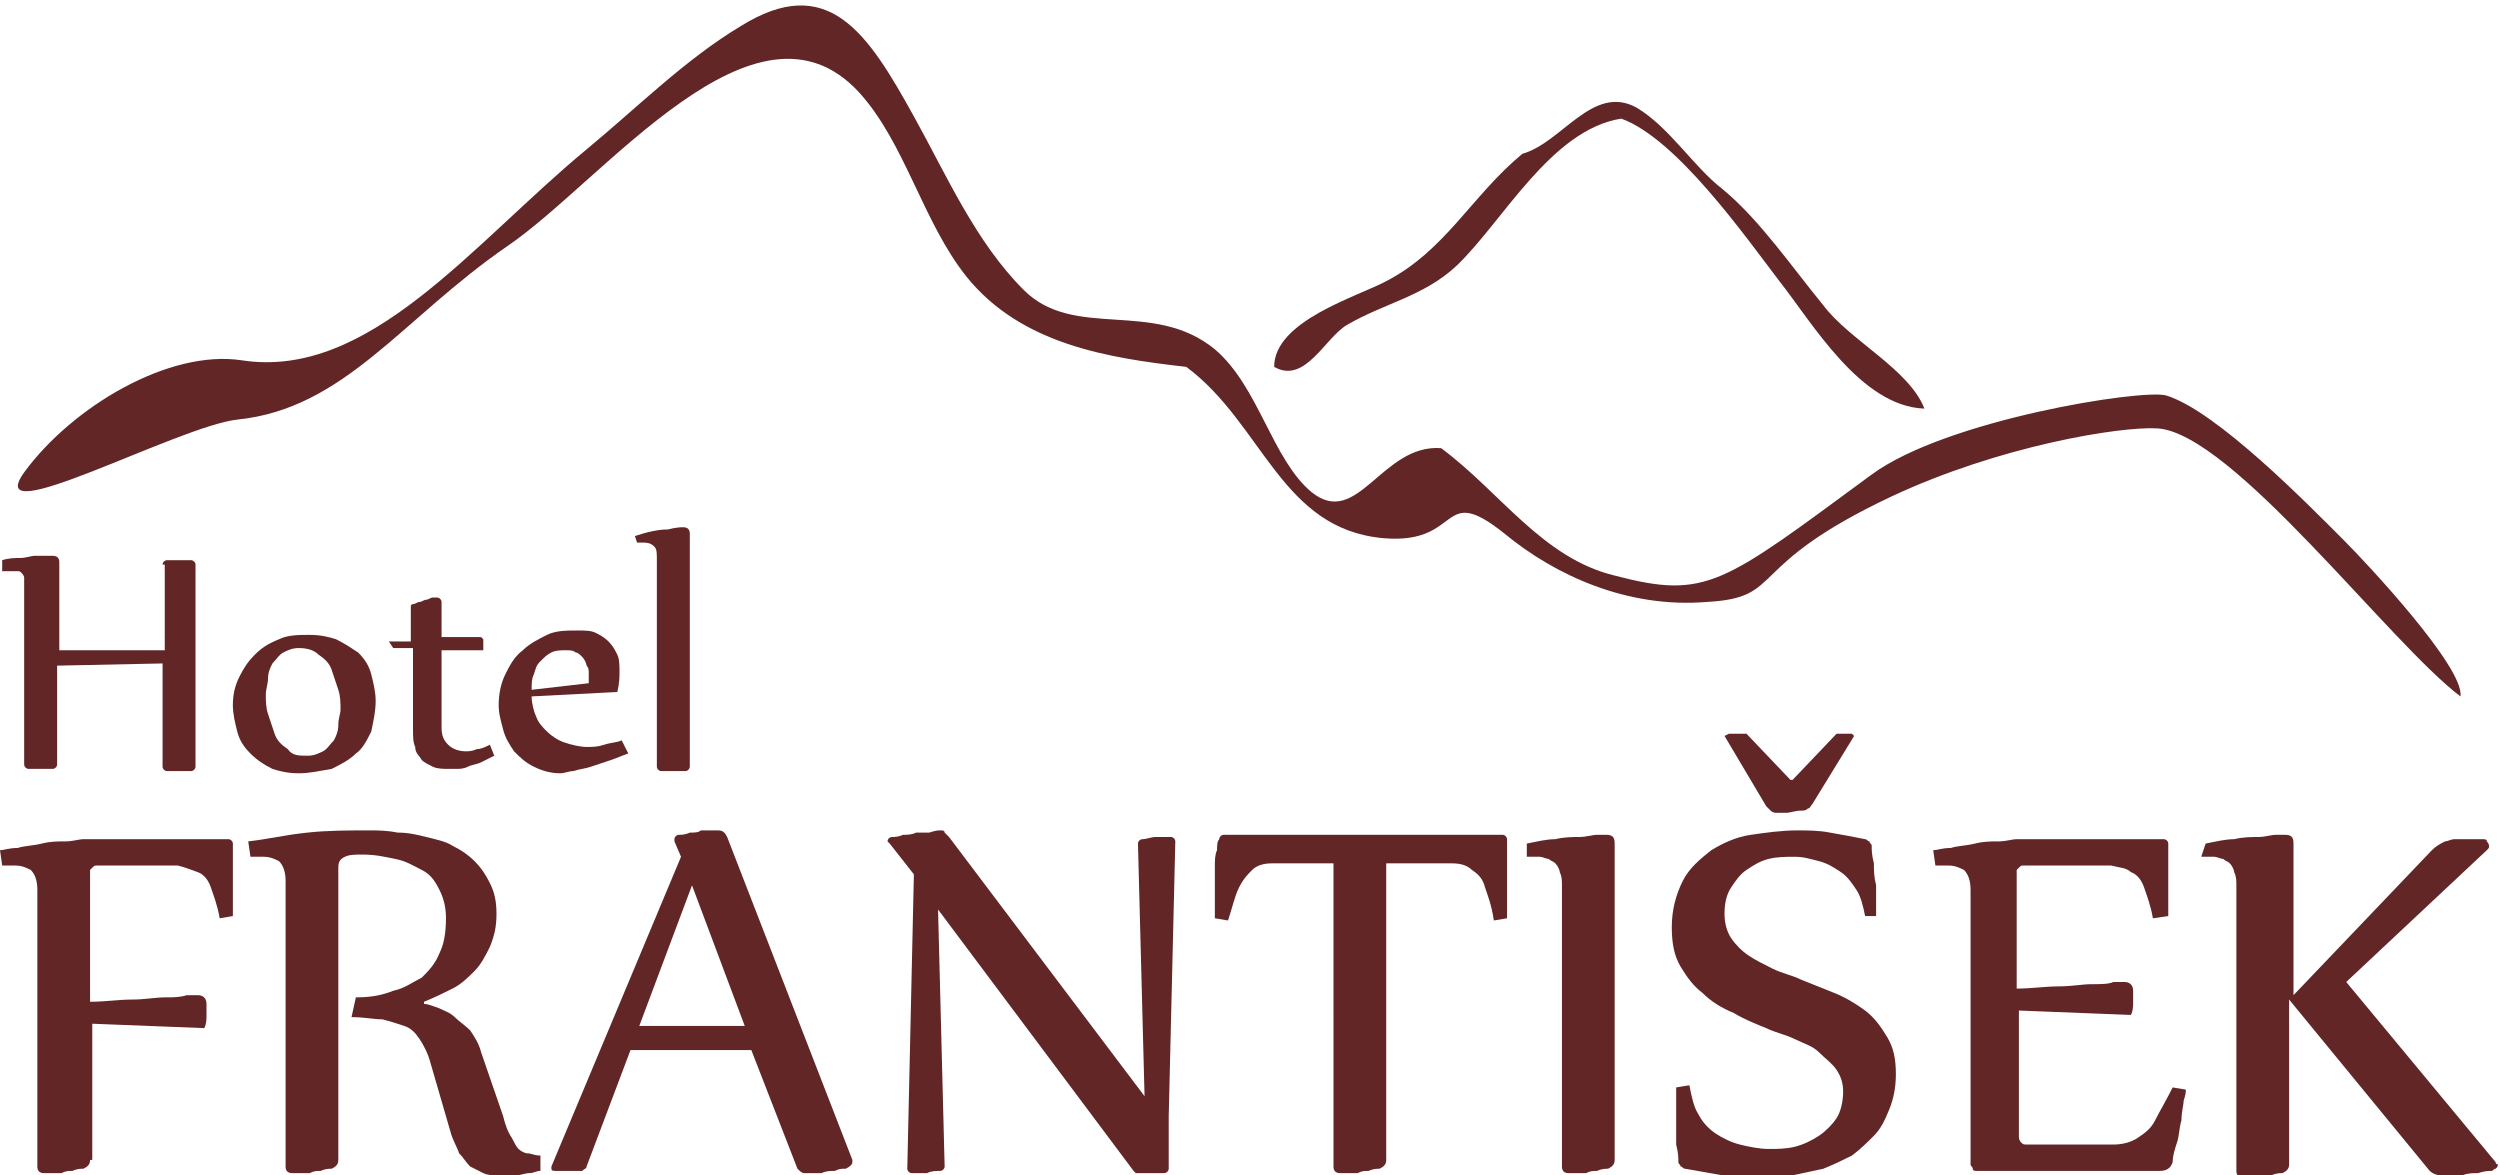 <?xml version="1.0" encoding="utf-8"?>
<!-- Generator: Adobe Illustrator 21.0.0, SVG Export Plug-In . SVG Version: 6.00 Build 0)  -->
<svg version="1.1" id="Layer_1" xmlns="http://www.w3.org/2000/svg" xmlns:xlink="http://www.w3.org/1999/xlink" x="0px" y="0px"
	 viewBox="0 0 113.8 53.5" style="enable-background:new 0 0 113.8 53.5;" xml:space="preserve">
<style type="text/css">
	.st0{fill-rule:evenodd;clip-rule:evenodd;fill:#622626;}
	.st1{fill:#622626;}
</style>
<g>
	<path class="st0" d="M69.3,7c1.8-0.5,3.2-3.2,5.2-2.1c1.5,0.9,2.6,2.7,3.9,3.7c1.7,1.4,3.2,3.6,4.6,5.3c1.2,1.6,3.9,2.9,4.6,4.7
		c-2.9-0.1-5.1-3.9-6.6-5.8c-1.6-2.1-4.7-6.5-7.2-7.4c-3.2,0.5-5.4,4.7-7.5,6.7c-1.5,1.4-3.3,1.7-5,2.7c-1,0.6-1.9,2.7-3.3,1.9
		c0-2.1,3.8-3.2,5.1-3.9C65.8,11.4,67,8.9,69.3,7"/>
	<path class="st0" d="M65.6,20.4c2.7,2,4.6,5,7.9,5.8c4.2,1.1,4.9,0.4,11.7-4.6c3.4-2.5,12.3-3.9,13.4-3.6c2.3,0.7,6.5,5,8.1,6.6
		c1,1,5.5,5.8,5.3,7.1c-3.2-2.4-10.4-12-13.8-12.2c-1.7-0.1-7.2,0.8-12.1,3.1c-6.8,3.2-4.8,4.6-8.4,4.8c-3.6,0.3-6.9-1.2-9.2-3.1
		c-3-2.4-1.9,0.5-5.5,0.2c-4.7-0.4-5.5-5.2-9-7.8c-3.5-0.4-7.5-1-10-4.1c-2-2.5-2.8-6.1-4.9-8.4c-4.7-5.1-11.6,4-16,7
		c-4.8,3.3-7.4,7.4-12.3,7.9c-2.7,0.3-11.7,5.2-9.7,2.4c2.2-3,6.6-5.6,9.9-5.1c5.8,0.9,10.5-5.3,15.7-9.6c2.3-1.9,4.5-4.1,7-5.6
		c4-2.5,5.8,0.3,7.9,4.1c1.5,2.7,2.8,5.7,5,7.9c2.3,2.3,5.9,0.4,8.7,2.7c2,1.7,2.6,5,4.4,6.5C61.8,24.1,62.9,20.2,65.6,20.4"/>
	<g>
		<path class="st1" d="M7.4,25.7c0-0.1,0.1-0.2,0.2-0.2c0.1,0,0.2,0,0.3,0c0.1,0,0.2,0,0.3,0c0.1,0,0.2,0,0.3,0c0.1,0,0.2,0,0.2,0
			c0.1,0,0.2,0.1,0.2,0.2v9.2c0,0.1-0.1,0.2-0.2,0.2c-0.1,0-0.2,0-0.3,0c-0.1,0-0.2,0-0.3,0c-0.1,0-0.2,0-0.3,0c-0.1,0-0.2,0-0.2,0
			c-0.1,0-0.2-0.1-0.2-0.2v-4.7l-4.8,0.1v4.5c0,0.1-0.1,0.2-0.2,0.2c-0.1,0-0.2,0-0.3,0c-0.1,0-0.2,0-0.3,0s-0.2,0-0.3,0
			c-0.1,0-0.2,0-0.2,0c-0.1,0-0.2-0.1-0.2-0.2v-8.1c0-0.2,0-0.3,0-0.4c0-0.1-0.1-0.2-0.1-0.2c-0.1-0.1-0.1-0.1-0.2-0.1
			c-0.1,0-0.2,0-0.3,0c-0.1,0-0.2,0-0.4,0l0-0.5c0.3-0.1,0.6-0.1,0.8-0.1c0.3,0,0.5-0.1,0.7-0.1c0.2,0,0.4,0,0.5,0
			c0.1,0,0.2,0,0.3,0c0.2,0,0.3,0.1,0.3,0.3v4h4.8V25.7z"/>
		<path class="st1" d="M13.6,35.2c-0.5,0-0.9-0.1-1.2-0.2c-0.4-0.2-0.7-0.4-1-0.7c-0.3-0.3-0.5-0.6-0.6-1c-0.1-0.4-0.2-0.8-0.2-1.2
			c0-0.5,0.1-0.9,0.3-1.3c0.2-0.4,0.4-0.7,0.7-1c0.3-0.3,0.6-0.5,1.1-0.7c0.4-0.2,0.9-0.2,1.4-0.2c0.5,0,0.9,0.1,1.2,0.2
			c0.4,0.2,0.7,0.4,1,0.6c0.3,0.3,0.5,0.6,0.6,1c0.1,0.4,0.2,0.8,0.2,1.2c0,0.5-0.1,0.9-0.2,1.4c-0.2,0.4-0.4,0.8-0.7,1
			c-0.3,0.3-0.7,0.5-1.1,0.7C14.5,35.1,14.1,35.2,13.6,35.2z M14,34.4c0.3,0,0.5-0.1,0.7-0.2c0.2-0.1,0.3-0.3,0.5-0.5
			c0.1-0.2,0.2-0.4,0.2-0.7c0-0.3,0.1-0.5,0.1-0.7c0-0.3,0-0.6-0.1-0.9c-0.1-0.3-0.2-0.6-0.3-0.9c-0.1-0.3-0.3-0.5-0.6-0.7
			c-0.2-0.2-0.5-0.3-0.9-0.3c-0.3,0-0.5,0.1-0.7,0.2c-0.2,0.1-0.3,0.3-0.5,0.5c-0.1,0.2-0.2,0.4-0.2,0.7c0,0.2-0.1,0.5-0.1,0.7
			c0,0.3,0,0.6,0.1,0.9c0.1,0.3,0.2,0.6,0.3,0.9c0.1,0.3,0.3,0.5,0.6,0.7C13.3,34.4,13.6,34.4,14,34.4z"/>
		<path class="st1" d="M17.7,29.2c0.1,0,0.3,0,0.5,0c0.2,0,0.3,0,0.5,0v-1.3c0-0.1,0-0.2,0-0.3c0-0.1,0.1-0.1,0.1-0.1
			c0.1,0,0.2-0.1,0.3-0.1c0.1,0,0.2-0.1,0.3-0.1c0.1,0,0.2-0.1,0.3-0.1c0.1,0,0.1,0,0.2,0c0.1,0,0.2,0.1,0.2,0.2V29c0.4,0,0.7,0,1,0
			c0.3,0,0.5,0,0.7,0c0,0,0.1,0,0.1,0c0,0,0.1,0.1,0.1,0.1v0l0,0.5l-1.9,0v3.5c0,0.4,0.1,0.6,0.3,0.8c0.2,0.2,0.5,0.3,0.8,0.3
			c0.1,0,0.3,0,0.5-0.1c0.2,0,0.4-0.1,0.6-0.2l0.2,0.5c-0.2,0.1-0.4,0.2-0.6,0.3c-0.2,0.1-0.4,0.1-0.6,0.2c-0.2,0.1-0.4,0.1-0.5,0.1
			c-0.2,0-0.3,0-0.4,0c-0.2,0-0.5,0-0.7-0.1c-0.2-0.1-0.4-0.2-0.5-0.3c-0.1-0.2-0.3-0.3-0.3-0.6c-0.1-0.2-0.1-0.5-0.1-0.8v-3.7
			l-0.9,0L17.7,29.2z"/>
		<path class="st1" d="M28.6,34.3c-0.3,0.1-0.5,0.2-0.8,0.3c-0.3,0.1-0.6,0.2-0.9,0.3c-0.3,0.1-0.5,0.1-0.8,0.2
			c-0.2,0-0.4,0.1-0.6,0.1c-0.4,0-0.8-0.1-1.2-0.3s-0.6-0.4-0.9-0.7c-0.2-0.3-0.4-0.6-0.5-1c-0.1-0.4-0.2-0.7-0.2-1.1
			c0-0.5,0.1-1,0.3-1.4c0.2-0.4,0.4-0.8,0.8-1.1c0.3-0.3,0.7-0.5,1.1-0.7c0.4-0.2,0.9-0.2,1.4-0.2c0.3,0,0.6,0,0.8,0.1
			c0.2,0.1,0.4,0.2,0.6,0.4c0.2,0.2,0.3,0.4,0.4,0.6c0.1,0.2,0.1,0.5,0.1,0.8c0,0.2,0,0.5-0.1,0.9l-3.9,0.2c0,0.3,0.1,0.7,0.2,0.9
			c0.1,0.3,0.3,0.5,0.5,0.7c0.2,0.2,0.5,0.4,0.8,0.5s0.7,0.2,1,0.2c0.3,0,0.5,0,0.8-0.1c0.3-0.1,0.6-0.1,0.8-0.2L28.6,34.3z
			 M26.8,31.1c0-0.1,0-0.2,0-0.2c0-0.1,0-0.1,0-0.2c0-0.2,0-0.3-0.1-0.4c0-0.1-0.1-0.3-0.2-0.4s-0.2-0.2-0.3-0.2
			c-0.1-0.1-0.3-0.1-0.4-0.1c-0.3,0-0.5,0-0.7,0.1c-0.2,0.1-0.3,0.2-0.5,0.4s-0.2,0.3-0.3,0.6c-0.1,0.2-0.1,0.4-0.1,0.7L26.8,31.1z"
			/>
		<path class="st1" d="M28.9,24.4c0.6-0.2,1.1-0.3,1.5-0.3c0.4-0.1,0.6-0.1,0.7-0.1c0.2,0,0.3,0.1,0.3,0.3v10.6
			c0,0.1-0.1,0.2-0.2,0.2c-0.1,0-0.2,0-0.3,0c-0.1,0-0.2,0-0.3,0c-0.1,0-0.2,0-0.3,0c-0.1,0-0.1,0-0.2,0c-0.1,0-0.2-0.1-0.2-0.2
			v-9.4c0-0.3,0-0.5-0.1-0.6s-0.2-0.2-0.5-0.2c-0.1,0-0.2,0-0.3,0L28.9,24.4z"/>
	</g>
	<g>
		<path class="st1" d="M4.1,52.8c0,0.2-0.1,0.3-0.3,0.4c-0.1,0-0.3,0-0.5,0.1c-0.2,0-0.3,0-0.5,0.1c-0.2,0-0.3,0-0.5,0
			c-0.1,0-0.2,0-0.3,0c-0.2,0-0.3-0.1-0.3-0.3V40.5c0-0.4-0.1-0.7-0.3-0.9c-0.2-0.1-0.4-0.2-0.7-0.2c-0.2,0-0.4,0-0.6,0l-0.1-0.7
			c0.2,0,0.4-0.1,0.8-0.1c0.3-0.1,0.7-0.1,1.1-0.2c0.4-0.1,0.7-0.1,1.1-0.1c0.3,0,0.6-0.1,0.8-0.1h4.6c0.3,0,0.6,0,0.9,0
			c0.3,0,0.7,0,1.1,0c0.1,0,0.2,0.1,0.2,0.2c0,0.1,0,0.3,0,0.5c0,0.2,0,0.4,0,0.6c0,0.2,0,0.5,0,0.7c0,0.2,0,0.5,0,0.7
			c0,0.2,0,0.4,0,0.5c0,0.1,0,0.2,0,0.3l-0.6,0.1c-0.1-0.6-0.3-1.1-0.4-1.4c-0.1-0.3-0.3-0.6-0.6-0.7s-0.5-0.2-0.9-0.3
			c-0.4,0-0.8,0-1.4,0H4.7c-0.1,0-0.3,0-0.3,0c-0.1,0-0.1,0-0.2,0.1c0,0-0.1,0.1-0.1,0.1c0,0.1,0,0.2,0,0.3v5.7
			c0.7,0,1.3-0.1,1.9-0.1c0.6,0,1.1-0.1,1.5-0.1c0.4,0,0.7,0,1-0.1c0.3,0,0.4,0,0.5,0c0.2,0,0.4,0.1,0.4,0.4c0,0.2,0,0.3,0,0.5
			c0,0.2,0,0.4-0.1,0.6l-5.1-0.2V52.8z"/>
		<path class="st1" d="M16.2,45.4c0.7,0,1.2-0.1,1.7-0.3c0.5-0.1,0.9-0.4,1.3-0.6c0.3-0.3,0.6-0.6,0.8-1.1c0.2-0.4,0.3-0.9,0.3-1.6
			c0-0.5-0.1-0.9-0.3-1.3c-0.2-0.4-0.4-0.7-0.8-0.9s-0.7-0.4-1.2-0.5c-0.5-0.1-0.9-0.2-1.5-0.2c-0.3,0-0.6,0-0.8,0.1
			c-0.2,0.1-0.3,0.2-0.3,0.5v13.3c0,0.2-0.1,0.3-0.3,0.4c-0.1,0-0.3,0-0.5,0.1c-0.2,0-0.3,0-0.5,0.1c-0.2,0-0.3,0-0.5,0
			c-0.1,0-0.2,0-0.3,0c-0.2,0-0.3-0.1-0.3-0.3V40.1c0-0.4-0.1-0.7-0.3-0.9c-0.2-0.1-0.4-0.2-0.7-0.2c-0.2,0-0.4,0-0.6,0l-0.1-0.7
			c0.9-0.1,1.7-0.3,2.7-0.4c0.9-0.1,1.9-0.1,2.8-0.1c0.4,0,0.8,0,1.3,0.1c0.5,0,0.9,0.1,1.3,0.2c0.4,0.1,0.9,0.2,1.2,0.4
			c0.4,0.2,0.7,0.4,1,0.7c0.3,0.3,0.5,0.6,0.7,1c0.2,0.4,0.3,0.8,0.3,1.4c0,0.6-0.1,1-0.3,1.5c-0.2,0.4-0.4,0.8-0.7,1.1
			c-0.3,0.3-0.6,0.6-1,0.8c-0.4,0.2-0.8,0.4-1.3,0.6v0.1c0.2,0,0.4,0.1,0.7,0.2c0.2,0.1,0.5,0.2,0.7,0.4c0.2,0.2,0.5,0.4,0.7,0.6
			c0.2,0.3,0.4,0.6,0.5,1l1,2.9c0.1,0.4,0.2,0.7,0.4,1c0.1,0.2,0.2,0.4,0.3,0.5c0.1,0.1,0.3,0.2,0.4,0.2c0.2,0,0.3,0.1,0.6,0.1
			l0,0.7c-0.2,0-0.3,0.1-0.5,0.1c-0.2,0-0.4,0.1-0.6,0.1c-0.2,0-0.4,0-0.5,0c-0.2,0-0.3,0-0.3,0c-0.3,0-0.5,0-0.7-0.1
			c-0.2-0.1-0.4-0.2-0.6-0.3c-0.2-0.2-0.3-0.4-0.5-0.6c-0.1-0.3-0.3-0.6-0.4-1l-0.9-3.1c-0.1-0.4-0.3-0.8-0.5-1.1
			c-0.2-0.3-0.4-0.5-0.7-0.6c-0.3-0.1-0.6-0.2-1-0.3c-0.4,0-0.8-0.1-1.4-0.1L16.2,45.4z"/>
		<path class="st1" d="M28.7,47.8l-2,5.3c0,0.1-0.1,0.1-0.2,0.2c-0.2,0-0.3,0-0.5,0c-0.2,0-0.4,0-0.7,0c-0.1,0-0.2,0-0.2-0.1
			c0,0,0,0,0-0.1L31,39l-0.3-0.7c0-0.1,0-0.1,0-0.1c0-0.1,0.1-0.2,0.2-0.2c0.1,0,0.3,0,0.5-0.1c0.2,0,0.4,0,0.5-0.1
			c0.2,0,0.3,0,0.5,0c0.1,0,0.3,0,0.3,0c0.2,0,0.3,0.1,0.4,0.3l5.7,14.7c0,0.1,0,0.1,0,0.1c0,0.1-0.1,0.2-0.3,0.3
			c-0.2,0-0.3,0-0.5,0.1c-0.2,0-0.4,0-0.6,0.1c-0.2,0-0.4,0-0.5,0c-0.2,0-0.3,0-0.3,0c-0.1,0-0.2-0.1-0.3-0.2l-2.1-5.4L28.7,47.8z
			 M29.1,46.7h4.8l-2.4-6.4L29.1,46.7z"/>
		<path class="st1" d="M42.8,37.8c0.1,0,0.2,0,0.2,0.1c0.1,0.1,0.1,0.1,0.2,0.2l8.9,11.8l-0.3-11.5c0-0.1,0.1-0.2,0.2-0.2
			c0.2,0,0.4-0.1,0.6-0.1c0.3,0,0.5,0,0.7,0c0.1,0,0.2,0.1,0.2,0.2l-0.3,12.5v2.4c0,0.1-0.1,0.2-0.2,0.2c-0.2,0-0.3,0-0.5,0
			c-0.2,0-0.4,0-0.6,0c-0.1,0-0.1,0-0.2,0c0,0-0.1-0.1-0.1-0.1l-8.9-11.9L43,53.1c0,0.1-0.1,0.2-0.2,0.2c-0.2,0-0.4,0-0.6,0.1
			c-0.3,0-0.5,0-0.7,0c-0.1,0-0.2-0.1-0.2-0.2l0.3-13.4l-1.1-1.4c0,0-0.1-0.1-0.1-0.1c0-0.1,0.1-0.2,0.2-0.2c0.1,0,0.3,0,0.5-0.1
			c0.2,0,0.4,0,0.6-0.1c0.2,0,0.4,0,0.6,0C42.6,37.8,42.7,37.8,42.8,37.8z"/>
		<path class="st1" d="M59.3,39.3c-0.6,0-1,0-1.4,0c-0.4,0-0.7,0.1-0.9,0.3c-0.2,0.2-0.4,0.4-0.6,0.8c-0.2,0.4-0.3,0.9-0.5,1.5
			l-0.6-0.1c0,0,0-0.1,0-0.3c0-0.2,0-0.3,0-0.6c0-0.2,0-0.4,0-0.7c0-0.3,0-0.5,0-0.8c0-0.2,0-0.5,0.1-0.7c0-0.2,0-0.4,0.1-0.5
			c0-0.1,0.1-0.2,0.2-0.2c0.8,0,1.5,0,2.2,0c0.7,0,1.4,0,2,0h4.3c0.6,0,1.3,0,2,0c0.7,0,1.5,0,2.2,0c0.1,0,0.2,0.1,0.2,0.2
			c0,0.1,0,0.3,0,0.5c0,0.2,0,0.4,0,0.7c0,0.2,0,0.5,0,0.8c0,0.3,0,0.5,0,0.7c0,0.2,0,0.4,0,0.6c0,0.2,0,0.2,0,0.3l-0.6,0.1
			c-0.1-0.7-0.3-1.2-0.4-1.5c-0.1-0.4-0.3-0.6-0.6-0.8c-0.2-0.2-0.5-0.3-0.9-0.3c-0.4,0-0.8,0-1.4,0h-1.6v13.5
			c0,0.2-0.1,0.3-0.3,0.4c-0.1,0-0.3,0-0.5,0.1c-0.2,0-0.3,0-0.5,0.1c-0.2,0-0.3,0-0.5,0c-0.1,0-0.2,0-0.3,0c-0.2,0-0.3-0.1-0.3-0.3
			V39.3H59.3z"/>
		<path class="st1" d="M69.5,38.4c0.5-0.1,0.9-0.2,1.3-0.2c0.4-0.1,0.8-0.1,1.1-0.1c0.3,0,0.6-0.1,0.8-0.1c0.2,0,0.4,0,0.4,0
			c0.3,0,0.4,0.1,0.4,0.4v14.4c0,0.2-0.1,0.3-0.3,0.4c-0.1,0-0.3,0-0.5,0.1c-0.2,0-0.3,0-0.5,0.1c-0.2,0-0.3,0-0.5,0
			c-0.1,0-0.2,0-0.3,0c-0.2,0-0.3-0.1-0.3-0.3V40.3c0-0.2,0-0.4-0.1-0.6c0-0.1-0.1-0.3-0.2-0.4c-0.1-0.1-0.2-0.1-0.3-0.2
			c-0.1,0-0.3-0.1-0.4-0.1c-0.2,0-0.4,0-0.6,0L69.5,38.4z"/>
		<path class="st1" d="M84.9,41.7c-0.1-0.5-0.2-0.9-0.4-1.2c-0.2-0.3-0.4-0.6-0.7-0.8c-0.3-0.2-0.6-0.4-1-0.5
			c-0.4-0.1-0.7-0.2-1.1-0.2c-0.4,0-0.8,0-1.2,0.1c-0.4,0.1-0.7,0.3-1,0.5c-0.3,0.2-0.5,0.5-0.7,0.8c-0.2,0.3-0.3,0.7-0.3,1.2
			c0,0.4,0.1,0.8,0.3,1.1c0.2,0.3,0.5,0.6,0.8,0.8c0.3,0.2,0.7,0.4,1.1,0.6c0.4,0.2,0.9,0.3,1.3,0.5c0.5,0.2,1,0.4,1.5,0.6
			c0.5,0.2,1,0.5,1.4,0.8c0.4,0.3,0.7,0.7,1,1.2c0.3,0.5,0.4,1,0.4,1.7c0,0.6-0.1,1.1-0.3,1.6c-0.2,0.5-0.4,0.9-0.7,1.2
			c-0.3,0.3-0.6,0.6-1,0.9c-0.4,0.2-0.8,0.4-1.3,0.6c-0.5,0.1-0.9,0.2-1.4,0.3c-0.5,0.1-1,0.1-1.5,0.1c-0.6,0-1.1,0-1.7-0.1
			c-0.6-0.1-1.1-0.2-1.7-0.3c-0.1,0-0.1-0.1-0.2-0.1c0-0.1-0.1-0.1-0.1-0.2c0-0.2,0-0.4-0.1-0.8c0-0.3,0-0.7,0-1.1c0-0.4,0-0.7,0-1
			c0-0.3,0-0.5,0-0.5l0.6-0.1c0.1,0.5,0.2,1,0.4,1.3c0.2,0.4,0.5,0.7,0.8,0.9c0.3,0.2,0.7,0.4,1.1,0.5s0.9,0.2,1.3,0.2
			c0.4,0,0.8,0,1.2-0.1c0.4-0.1,0.8-0.3,1.1-0.5c0.3-0.2,0.6-0.5,0.8-0.8c0.2-0.3,0.3-0.8,0.3-1.2c0-0.4-0.1-0.7-0.3-1
			c-0.2-0.3-0.5-0.5-0.8-0.8s-0.7-0.4-1.1-0.6c-0.4-0.2-0.9-0.3-1.3-0.5c-0.5-0.2-1-0.4-1.5-0.7c-0.5-0.2-1-0.5-1.4-0.9
			c-0.4-0.3-0.7-0.7-1-1.2c-0.3-0.5-0.4-1.1-0.4-1.8c0-0.8,0.2-1.5,0.5-2.1c0.3-0.6,0.8-1,1.3-1.4c0.5-0.3,1.1-0.6,1.8-0.7
			c0.7-0.1,1.4-0.2,2.1-0.2c0.5,0,1,0,1.5,0.1c0.6,0.1,1.1,0.2,1.6,0.3c0.1,0,0.1,0.1,0.2,0.1c0,0.1,0.1,0.1,0.1,0.2
			c0,0.2,0,0.4,0.1,0.8c0,0.3,0,0.6,0.1,1c0,0.3,0,0.6,0,0.9c0,0.3,0,0.4,0,0.5L84.9,41.7z M78.7,33.4h0.8l2,2.1h0.1l2-2.1h0.7
			l0.1,0.1l-1.9,3.1c-0.1,0.1-0.1,0.2-0.2,0.2c-0.1,0.1-0.2,0.1-0.3,0.1c-0.3,0-0.5,0.1-0.7,0.1c-0.2,0-0.3,0-0.4,0
			c-0.1,0-0.2,0-0.3-0.1c-0.1-0.1-0.1-0.1-0.2-0.2l-1.9-3.2L78.7,33.4z"/>
		<path class="st1" d="M91.9,51.2c0,0.2,0,0.4,0,0.5c0,0.1,0,0.2,0.1,0.3c0.1,0.1,0.1,0.1,0.3,0.1c0.1,0,0.3,0,0.5,0h1.7
			c0.7,0,1.2,0,1.7,0c0.4,0,0.8-0.1,1.1-0.3c0.3-0.2,0.6-0.4,0.8-0.8c0.2-0.4,0.5-0.9,0.8-1.5l0.6,0.1c0,0.1,0,0.2-0.1,0.5
			c0,0.2-0.1,0.5-0.1,0.9c-0.1,0.3-0.1,0.7-0.2,1c-0.1,0.3-0.2,0.6-0.2,0.9c-0.1,0.3-0.3,0.4-0.6,0.4c-0.3,0-0.7,0-1.1,0
			c-0.4,0-0.9,0-1.5,0c-0.5,0-1.1,0-1.7,0c-0.6,0-1.3,0-1.9,0h-2.1c-0.1,0-0.2,0-0.2-0.1c0-0.1-0.1-0.1-0.1-0.2V40.5
			c0-0.4-0.1-0.7-0.3-0.9c-0.2-0.1-0.4-0.2-0.7-0.2c-0.2,0-0.4,0-0.6,0l-0.1-0.7c0.2,0,0.4-0.1,0.8-0.1c0.3-0.1,0.7-0.1,1.1-0.2
			c0.4-0.1,0.7-0.1,1.1-0.1c0.3,0,0.6-0.1,0.8-0.1h4.7c0.3,0,0.6,0,0.9,0c0.3,0,0.7,0,1.1,0c0.1,0,0.2,0.1,0.2,0.2
			c0,0.1,0,0.3,0,0.5c0,0.2,0,0.4,0,0.6c0,0.2,0,0.5,0,0.7c0,0.2,0,0.5,0,0.7c0,0.2,0,0.4,0,0.5c0,0.1,0,0.2,0,0.3L98,41.8
			c-0.1-0.6-0.3-1.1-0.4-1.4c-0.1-0.3-0.3-0.6-0.6-0.7c-0.2-0.2-0.5-0.2-0.9-0.3c-0.4,0-0.8,0-1.4,0h-2.3c-0.1,0-0.3,0-0.3,0
			c-0.1,0-0.1,0-0.2,0.1c0,0-0.1,0.1-0.1,0.1c0,0.1,0,0.2,0,0.3V45c0.7,0,1.3-0.1,1.9-0.1c0.6,0,1.1-0.1,1.5-0.1c0.4,0,0.8,0,1-0.1
			c0.3,0,0.4,0,0.5,0c0.2,0,0.4,0.1,0.4,0.4c0,0.2,0,0.3,0,0.5c0,0.2,0,0.4-0.1,0.6L91.9,46V51.2z"/>
		<path class="st1" d="M100.4,38.4c0.5-0.1,0.9-0.2,1.3-0.2c0.4-0.1,0.8-0.1,1.1-0.1c0.3,0,0.6-0.1,0.8-0.1c0.2,0,0.4,0,0.4,0
			c0.3,0,0.4,0.1,0.4,0.4v6.9l6.3-6.6c0.2-0.2,0.4-0.3,0.6-0.4c0.1,0,0.3-0.1,0.4-0.1c0.2,0,0.3,0,0.5,0c0.2,0,0.3,0,0.5,0
			c0.1,0,0.3,0,0.3,0c0.1,0,0.2,0,0.2,0.1c0,0,0.1,0.1,0.1,0.2c0,0.1,0,0.1-0.1,0.2l-6.4,6l6.8,8.2c0,0.1,0.1,0.1,0.1,0.1
			c0,0.1,0,0.1-0.1,0.2c-0.1,0-0.1,0.1-0.2,0.1c-0.1,0-0.3,0-0.6,0.1c-0.2,0-0.5,0-0.7,0.1c-0.2,0-0.4,0-0.6,0c-0.2,0-0.3,0-0.4,0
			c-0.2,0-0.4-0.1-0.5-0.2l-6.4-7.8v7.5c0,0.2-0.1,0.3-0.3,0.4c-0.1,0-0.3,0-0.5,0.1c-0.2,0-0.3,0-0.5,0.1c-0.2,0-0.3,0-0.5,0
			c-0.1,0-0.2,0-0.3,0c-0.2,0-0.3-0.1-0.3-0.3V40.3c0-0.2,0-0.4-0.1-0.6c0-0.1-0.1-0.3-0.2-0.4c-0.1-0.1-0.2-0.1-0.3-0.2
			c-0.1,0-0.3-0.1-0.4-0.1c-0.2,0-0.4,0-0.6,0L100.4,38.4z"/>
	</g>
</g>
</svg>
